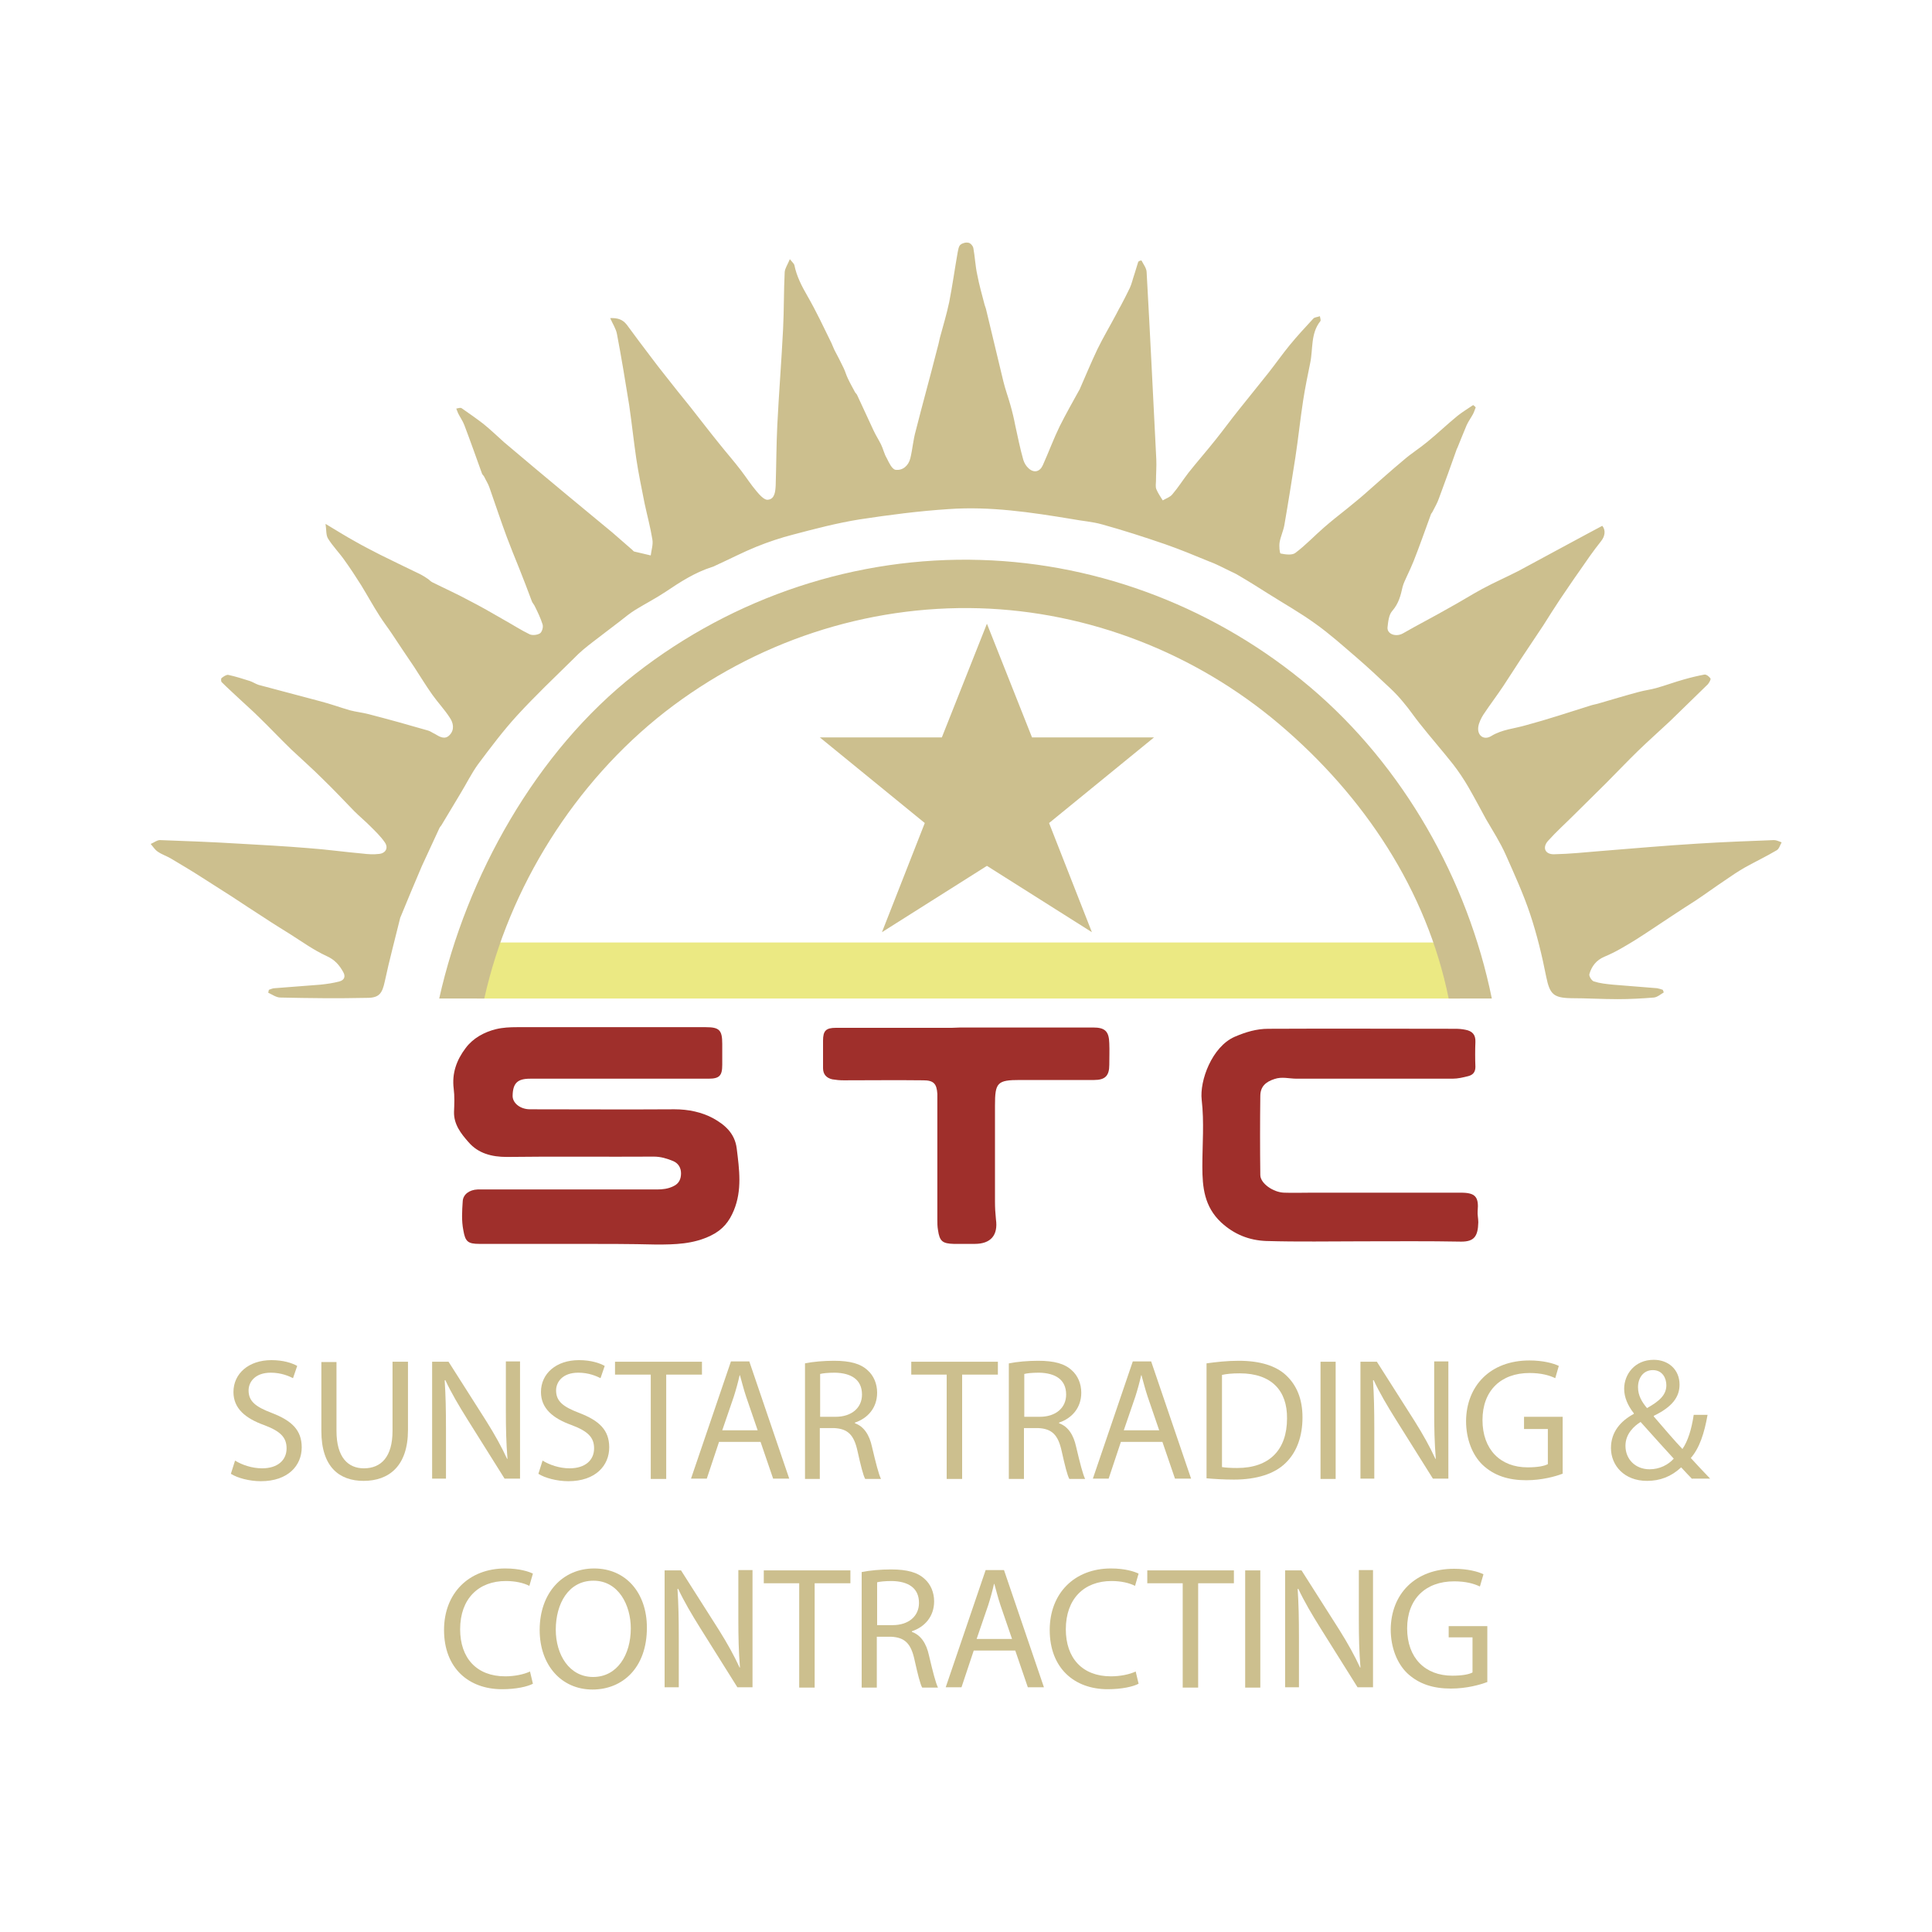 <?xml version="1.0" encoding="utf-8"?>
<!-- Generator: Adobe Illustrator 25.2.1, SVG Export Plug-In . SVG Version: 6.00 Build 0)  -->
<svg version="1.1" id="Layer_1" xmlns="http://www.w3.org/2000/svg" xmlns:xlink="http://www.w3.org/1999/xlink" x="0px" y="0px"
	 viewBox="0 0 600 600" style="enable-background:new 0 0 600 600;" xml:space="preserve">
<style type="text/css">
	.st0{fill:#CCBF8E;}
	.st1{fill:#9F2F2B;}
	.st2{fill:#EBE983;}
</style>
<g>
	<path class="st0" d="M354.5,80.9c0.6,1.2,1.6,2.4,1.6,3.7c1.1,19.4,2,38.7,3,58.1c0.1,2.2-0.1,4.5-0.1,6.7c0,0.8-0.2,1.7,0.1,2.5
		c0.5,1.2,1.3,2.4,2,3.5c1-0.6,2.3-1,3-1.9c1.8-2.1,3.3-4.5,5-6.7c2.7-3.4,5.6-6.7,8.3-10.1c2.5-3.1,4.8-6.3,7.3-9.4
		c3.1-3.9,6.2-7.7,9.3-11.6c2.2-2.8,4.3-5.8,6.6-8.6c2.3-2.8,4.8-5.5,7.3-8.2c0.4-0.4,1.2-0.4,2-0.7c0.1,0.7,0.4,1.3,0.1,1.6
		c-3,3.8-2.2,8.6-3.1,12.9c-0.8,3.9-1.6,7.8-2.2,11.7c-0.9,5.8-1.5,11.7-2.4,17.6c-1.1,7-2.2,14-3.4,20.9c-0.3,1.9-1.2,3.7-1.5,5.5
		c-0.2,1.2,0,3.4,0.3,3.5c1.5,0.3,3.6,0.6,4.6-0.2c3.2-2.4,5.9-5.3,8.9-7.9c2.3-2,4.7-3.9,7.1-5.8c1.8-1.5,3.6-2.9,5.3-4.4
		c4.1-3.6,8.2-7.3,12.4-10.8c2.3-2,4.9-3.6,7.3-5.6c3.2-2.6,6.2-5.5,9.4-8.1c1.5-1.2,3.2-2.2,4.8-3.3c0.3,0.2,0.5,0.4,0.8,0.7
		c-0.3,0.7-0.5,1.5-0.9,2.2c-0.6,1.1-1.4,2.2-1.9,3.3c-1,2.3-1.9,4.7-2.9,7.1c-0.1,0.2-0.2,0.3-0.2,0.4c-1.8,5.1-3.6,10.1-5.5,15.2
		c-0.5,1.5-1.3,2.8-2,4.2c-0.1,0.3-0.4,0.5-0.5,0.8c-1.8,4.9-3.5,9.8-5.4,14.6c-0.6,1.5-1.3,3-2,4.5c-0.5,1.1-1.1,2.3-1.4,3.4
		c-0.6,2.7-1.2,5.2-3.2,7.5c-1.1,1.2-1.3,3.4-1.5,5.2c-0.1,2.1,2.7,3,4.8,1.8c4.7-2.7,9.6-5.2,14.3-7.9c3.5-1.9,6.8-4,10.3-5.9
		c3.7-2,7.6-3.7,11.3-5.6c3.8-2,7.5-4.1,11.3-6.1c3.4-1.8,6.8-3.7,10.2-5.5c1.5-0.8,3-1.6,4.5-2.4c1.1,1.3,0.9,3.2-0.4,4.8
		c-2.4,3-4.6,6.2-6.8,9.4c-2,2.8-3.9,5.7-5.9,8.6c-1.8,2.7-3.5,5.4-5.2,8.1c-2.3,3.5-4.7,7-7,10.5c-1.8,2.8-3.6,5.5-5.4,8.3
		c-2,3-4.2,5.9-6.2,8.9c-0.7,1.1-1.4,2.5-1.6,3.8c-0.4,2.7,1.7,4.3,4,2.9c3.4-2.1,7.2-2.3,10.9-3.4c6.7-1.8,13.3-4,20-6.1
		c0.9-0.3,1.8-0.4,2.7-0.7c4.1-1.2,8.1-2.4,12.2-3.5c1.8-0.5,3.6-0.7,5.4-1.2c2.9-0.8,5.8-1.9,8.7-2.7c2.1-0.6,4.2-1.1,6.3-1.5
		c0.6-0.1,1.5,0.6,1.9,1.2c0.2,0.3-0.4,1.3-0.8,1.8c-3.9,3.8-7.8,7.6-11.7,11.4c-3.3,3.1-6.7,6.1-10,9.3c-3.3,3.2-6.5,6.6-9.8,9.9
		c-3.3,3.3-6.6,6.5-9.9,9.8c-2.8,2.8-5.7,5.4-8.3,8.3c-1.8,2.1-0.8,4.2,2,4.1c4.8-0.1,9.6-0.6,14.4-1c10-0.8,20.1-1.7,30.1-2.3
		c7.9-0.5,15.8-0.8,23.7-1.1c0.8,0,1.6,0.4,2.4,0.7c-0.5,0.9-0.8,2.1-1.6,2.5c-3.2,1.9-6.6,3.5-9.8,5.3c-2.1,1.2-4.2,2.6-6.2,4
		c-3,2-6,4.2-9,6.2c-2.8,1.8-5.6,3.6-8.3,5.4c-3.5,2.3-7,4.7-10.5,6.9c-3.1,1.9-6.2,3.8-9.6,5.2c-2.6,1.1-4,3-4.7,5.4
		c-0.2,0.6,0.7,2.1,1.4,2.3c1.9,0.6,3.9,0.8,5.9,1c4.6,0.4,9.1,0.7,13.7,1.1c0.6,0.1,1.2,0.3,1.8,0.5c0.1,0.3,0.2,0.5,0.3,0.8
		c-1,0.6-2,1.5-3.1,1.6c-3.7,0.3-7.5,0.5-11.2,0.5c-4.8,0-9.6-0.3-14.5-0.3c-5.5-0.1-6.6-1.3-7.7-6.6c-1.3-6.6-2.9-13.2-5-19.5
		c-2.1-6.3-4.9-12.4-7.6-18.5c-1.7-3.8-4-7.4-6.1-11c-1.8-3.3-3.6-6.7-5.5-10c-1.4-2.4-3-4.8-4.7-7c-3.4-4.3-7-8.4-10.4-12.7
		c-1.7-2.1-3.2-4.4-5-6.5c-1.3-1.6-2.7-3.1-4.2-4.5c-3.4-3.2-6.8-6.4-10.4-9.5c-4.2-3.6-8.3-7.3-12.8-10.5
		c-4.7-3.4-9.7-6.2-14.6-9.3c-3-1.9-6-3.8-9.1-5.6c-0.9-0.6-1.9-1-2.9-1.5c-2.1-1-4.1-2.1-6.3-2.9c-4.6-1.9-9.2-3.8-13.8-5.4
		c-6.4-2.2-12.9-4.3-19.4-6.1c-3.1-0.9-6.4-1.1-9.5-1.7c-12.7-2.1-25.4-4-38.2-3.1c-9.3,0.6-18.5,1.8-27.7,3.2
		c-6.9,1.1-13.8,2.9-20.6,4.7c-3.9,1-7.8,2.3-11.5,3.8c-4.2,1.7-8.2,3.8-12.4,5.7c-0.5,0.2-0.9,0.5-1.4,0.6
		c-5.3,1.7-9.8,4.6-14.4,7.7c-3,2-6.3,3.7-9.4,5.6c-1.6,1-3.1,2.2-4.6,3.4c-2.8,2.2-5.7,4.3-8.5,6.5c-2.1,1.6-4.2,3.3-6,5.2
		c-5.9,5.8-12,11.6-17.6,17.7c-4.3,4.7-8.2,9.9-12.1,15.1c-2.1,2.9-3.7,6.2-5.6,9.3c-1.9,3.2-3.8,6.3-5.7,9.5
		c-0.2,0.4-0.5,0.6-0.7,1c-1.8,4-3.7,7.9-5.5,11.9c-2.2,5.1-4.3,10.2-6.4,15.3c-0.1,0.2-0.2,0.5-0.3,0.7c-1.6,6.6-3.4,13.2-4.8,19.8
		c-0.8,3.7-1.7,5.1-5.5,5.1c-9,0.2-18,0.1-26.9-0.1c-1.3,0-2.5-0.9-3.8-1.5c0.1-0.3,0.1-0.6,0.2-0.9c0.6-0.2,1.2-0.5,1.8-0.5
		c4.7-0.4,9.5-0.7,14.2-1.1c2-0.2,4-0.5,5.9-1c1.5-0.4,2-1.5,1.2-2.9c-1.2-2.2-2.7-3.9-5.2-5c-3.9-1.8-7.4-4.3-11-6.6
		c-2.7-1.7-5.5-3.4-8.2-5.2c-3.4-2.2-6.8-4.4-10.1-6.6c-3.1-2-6.3-4-9.4-6c-3.1-2-6.3-3.9-9.5-5.8c-1.3-0.8-2.9-1.3-4.2-2.2
		c-0.9-0.6-1.5-1.6-2.2-2.4c1-0.4,1.9-1.2,2.9-1.2c8.1,0.3,16.3,0.6,24.4,1.1c7.2,0.4,14.5,0.8,21.7,1.4c5.6,0.4,11.2,1.2,16.9,1.7
		c1.6,0.2,3.3,0.3,5,0.1c2.1-0.2,3-1.9,1.8-3.6c-1.3-1.9-3-3.5-4.6-5.1c-1.6-1.6-3.3-3-4.9-4.6c-3.2-3.3-6.4-6.7-9.7-9.9
		c-3.2-3.2-6.6-6.2-9.9-9.3c-3.4-3.3-6.6-6.7-10-10c-2-2-4.1-3.8-6.1-5.7c-1.8-1.7-3.6-3.3-5.4-5.1c-0.3-0.2-0.3-1.1-0.1-1.3
		c0.6-0.5,1.5-1.1,2.1-1c2.3,0.5,4.5,1.2,6.7,1.9c0.9,0.3,1.8,0.9,2.7,1.2c6.4,1.7,12.8,3.4,19.2,5.1c3.1,0.8,6.1,1.9,9.2,2.8
		c1.9,0.5,3.9,0.7,5.8,1.2c6.2,1.6,12.3,3.3,18.5,5.1c0.7,0.2,1.3,0.7,2,1c1.5,0.9,3.2,2,4.7,0.3c1.5-1.6,1.1-3.7,0-5.3
		c-1.6-2.5-3.7-4.7-5.4-7.1c-2-2.8-3.8-5.8-5.7-8.7c-2.3-3.4-4.6-6.8-6.9-10.3c-1.2-1.8-2.6-3.6-3.8-5.5c-2-3.1-3.8-6.4-5.7-9.5
		c-1.7-2.7-3.4-5.3-5.2-7.8c-1.6-2.3-3.6-4.3-5.1-6.7c-0.7-1.1-0.5-2.7-0.8-4.6c3.5,2.1,6.2,3.8,9.1,5.4c2.6,1.5,5.2,2.8,7.9,4.2
		c3.8,1.9,7.6,3.7,11.3,5.5c1.1,0.5,2.2,1.1,3.2,1.8c0.6,0.3,1,0.9,1.6,1.2c3.8,1.9,7.6,3.6,11.3,5.6c3.7,1.9,7.4,4,11,6.1
		c2.7,1.5,5.3,3.2,8,4.5c0.9,0.4,2.4,0.2,3.2-0.3c0.6-0.4,1.1-1.9,0.8-2.8c-0.6-1.9-1.5-3.8-2.4-5.6c-0.2-0.5-0.7-1-0.9-1.5
		c-1.3-3.5-2.6-6.9-4-10.4c-1.3-3.2-2.6-6.4-3.8-9.6c-1.9-5.1-3.6-10.3-5.4-15.4c-0.4-1.2-1.1-2.2-1.6-3.3c-0.2-0.4-0.6-0.7-0.7-1
		c-1.8-5-3.6-10.1-5.5-15.1c-0.5-1.3-1.3-2.4-1.9-3.6c-0.2-0.5-0.4-1-0.6-1.5c0.6-0.1,1.3-0.4,1.7-0.1c2.3,1.6,4.6,3.2,6.8,4.9
		c2.2,1.8,4.2,3.7,6.3,5.6c6.4,5.4,12.8,10.8,19.2,16.1c4.8,4,9.7,8,14.5,12c2.1,1.8,4.1,3.6,6.2,5.4c0.2,0.2,0.3,0.4,0.6,0.5
		c1.7,0.4,3.4,0.8,5.1,1.2c0.2-1.7,0.8-3.4,0.5-5c-0.6-3.7-1.6-7.4-2.4-11.1c-0.9-4.6-1.9-9.3-2.6-14c-0.8-5.5-1.4-11.1-2.2-16.6
		c-1.2-7.4-2.4-14.8-3.8-22.1c-0.3-1.6-1.3-3.1-2.1-4.9c2.3-0.1,3.9,0.4,5.2,2.1c2.4,3.3,4.9,6.6,7.4,9.9c1.4,1.9,2.9,3.8,4.4,5.7
		c2.6,3.3,5.2,6.6,7.9,9.9c3,3.8,5.9,7.6,8.9,11.3c2.3,2.9,4.7,5.6,6.9,8.5c1.6,2.1,3,4.3,4.7,6.3c1,1.2,2.5,2.9,3.6,2.7
		c2.1-0.2,2.3-2.5,2.4-4.4c0.2-6.2,0.2-12.5,0.5-18.7c0.5-10,1.3-19.9,1.8-29.9c0.3-5.9,0.2-11.8,0.5-17.7c0.1-1.2,0.9-2.3,1.6-4
		c0.8,1,1.3,1.4,1.4,1.8c0.7,3.5,2.3,6.6,4.1,9.7c2.7,4.7,5,9.6,7.4,14.5c0.3,0.7,0.6,1.4,0.9,2.1c1,1.9,2,3.8,2.9,5.7
		c0.5,1,0.8,2.2,1.3,3.2c0.7,1.5,1.5,2.9,2.3,4.4c0.2,0.3,0.5,0.5,0.6,0.8c1.7,3.7,3.4,7.3,5.1,11c0.7,1.5,1.6,2.9,2.3,4.3
		c0.7,1.4,1,3,1.8,4.3c0.7,1.4,1.6,3.4,2.7,3.6c2.2,0.3,4-1.2,4.6-3.5c0.7-2.8,0.9-5.8,1.7-8.6c2.1-8.3,4.4-16.5,6.5-24.8
		c0.4-1.4,0.7-2.7,1-4.1c1-3.7,2.1-7.3,2.9-11.1c1-5.1,1.7-10.2,2.6-15.3c0.2-0.9,0.3-2,0.9-2.5c0.6-0.5,1.7-0.8,2.5-0.6
		c0.6,0.1,1.4,1,1.5,1.7c0.5,2.7,0.6,5.5,1.2,8.2c0.6,3.2,1.5,6.3,2.3,9.4c0.1,0.4,0.3,0.8,0.4,1.2c1.8,7.5,3.6,15,5.4,22.5
		c0.6,2.5,1.5,4.9,2.2,7.4c0.6,2.1,1.1,4.2,1.5,6.3c0.8,3.6,1.5,7.2,2.5,10.7c0.3,1,0.9,2,1.7,2.7c1.7,1.5,3.5,1,4.4-1.1
		c1.8-4,3.3-8.1,5.2-12c1.9-3.8,4-7.5,6.1-11.3c0.1-0.1,0.2-0.3,0.2-0.4c1.8-4.1,3.5-8.2,5.4-12.2c1.8-3.7,3.9-7.2,5.8-10.8
		c0.5-0.9,0.9-1.8,1.4-2.6c1-1.9,2-3.8,2.9-5.7c0.6-1.3,0.9-2.8,1.4-4.2c0.4-1.3,0.8-2.6,1.2-3.9C353.8,81,354.2,80.9,354.5,80.9z"
		/>
	<g>
		<path class="st1" d="M179.6,386.3c-10.2,0-20.5,0-30.7,0c-3.6,0-4.4-0.7-5-4.2c-0.6-3-0.4-6-0.2-9c0.1-2.2,2.1-3.6,4.6-3.7
			c5.7,0,11.3,0,17,0c12.9,0,25.8,0,38.7,0c1.8,0,3.5-0.2,5.1-1c1.8-0.8,2.4-2.3,2.4-4c0-1.7-0.8-3.1-2.4-3.8
			c-1.9-0.8-3.9-1.4-6-1.4c-15.2,0.1-30.5-0.1-45.7,0.1c-4.7,0-8.9-1.1-11.9-4.6c-2.3-2.6-4.6-5.5-4.5-9.4c0.1-2.4,0.2-4.9-0.1-7.2
			c-0.6-4.8,0.9-8.9,3.7-12.6c2.3-3.1,5.8-5,9.5-5.9c2.1-0.5,4.3-0.6,6.4-0.6c19.6,0,39.1,0,58.7,0c4.2,0,5.1,0.9,5.1,5.2
			c0,2.2,0,4.3,0,6.5c0,3.4-0.9,4.3-4.3,4.3c-17.3,0-34.6,0-51.9,0c-1.2,0-2.3,0-3.5,0c-3.9,0-5.3,1.4-5.4,5.2
			c-0.1,2.3,2.3,4.3,5.4,4.3c15,0,30,0.1,44.9,0c4.3,0,8.5,0.9,12,2.8c3.4,1.9,6.7,4.5,7.3,9.4c0.8,6.5,1.7,12.9-0.9,19.2
			c-1.4,3.4-3.4,6-7.1,7.8c-5.5,2.7-11.2,2.8-17,2.8C195.7,386.3,187.6,386.3,179.6,386.3C179.6,386.3,179.6,386.3,179.6,386.3z"/>
		<path class="st1" d="M423.2,385.5c-10,0-20,0.2-30-0.1c-5.2-0.2-9.9-2-14-5.8c-5.2-4.9-5.8-10.9-5.8-17.3c0-6.9,0.6-13.8-0.2-20.7
			c-0.7-6,3.2-16.5,10.2-19.6c3.5-1.5,6.8-2.5,10.5-2.5c19.4-0.1,38.8,0,58.2,0c1,0,2,0.1,3,0.3c2.1,0.4,3.2,1.5,3.1,3.8
			c-0.1,2.6-0.1,5.2,0,7.7c0,1.6-0.7,2.5-2.2,2.9c-1.6,0.4-3.2,0.8-4.9,0.8c-16.1,0-32.3,0-48.4,0c-2.3,0-4.6-0.7-6.9,0.1
			c-2.8,0.9-4.4,2.4-4.4,5.3c-0.1,8.1-0.1,16.3,0,24.5c0,2.6,4,5.4,7.4,5.5c2.8,0.1,5.7,0,8.5,0c15.5,0,31,0,46.4,0
			c4.5,0,5.6,1.3,5.2,5.7c-0.1,1.1,0.2,2.3,0.2,3.5c-0.1,4.5-1.4,6-5.3,6C443.6,385.4,433.4,385.5,423.2,385.5
			C423.2,385.5,423.2,385.5,423.2,385.5z"/>
		<path class="st1" d="M300.1,319.1c13.1,0,26.3,0,39.4,0c3.7,0,4.9,1.2,5,4.9c0.1,2.2,0,4.5,0,6.7c0,3.4-1.3,4.7-4.7,4.7
			c-7.7,0-15.3,0-23,0c-7.1,0-7.8,0.8-7.8,7.9c0,10,0,20,0,29.9c0,1.8,0.1,3.6,0.3,5.5c0.7,4.9-1.6,7.6-6.6,7.6c-2.2,0-4.3,0-6.5,0
			c-3.5-0.1-4.4-0.8-4.9-4.3c-0.2-1.1-0.2-2.2-0.2-3.2c0-12.3,0-24.6,0-36.9c0-0.7,0-1.5,0-2.2c-0.2-3.2-1.2-4.2-4.4-4.2
			c-8.2-0.1-16.5,0-24.7,0c-1.2,0-2.3-0.1-3.5-0.3c-1.8-0.4-2.9-1.5-2.9-3.5c0-2.8,0-5.7,0-8.5c0-3.1,0.9-4,4-4c12,0,24,0,36,0
			C297.3,319.1,298.7,319.1,300.1,319.1z"/>
	</g>
	<rect x="148.1" y="292.7" class="st2" width="305.3" height="17.4"/>
	<g>
		<path class="st0" d="M449.9,310.1c-6.8-33.6-26.3-62.9-52.6-85.2c-26.2-22.2-59.3-35-93.2-36c-35-1-69.6,10.4-97.6,32.2
			c-28,21.9-48.4,54.4-56.1,89h-14c8.5-38,30.1-76.7,60.9-100.8c30.7-24,68.8-36.6,107.3-35.4c37.3,1.1,73.6,15.2,102.4,39.6
			c28.8,24.4,48.8,59.7,56.3,96.6H449.9z"/>
	</g>
	<path class="st0" d="M358.4,229c-12.6,0-25.3,0-37.9,0c-4.7-11.8-9.3-23.5-14-35.3c-4.7,11.8-9.3,23.5-14,35.3
		c-12.6,0-25.3,0-37.9,0c10.9,8.9,21.7,17.7,32.6,26.6c-4.4,11.3-8.9,22.6-13.3,33.9c10.9-6.9,21.7-13.7,32.6-20.6
		c10.9,6.9,21.7,13.7,32.6,20.6c-4.4-11.3-8.9-22.6-13.3-33.9C336.7,246.7,347.5,237.9,358.4,229z"/>
	<g>
		<path class="st0" d="M73,453.6c2.1,1.3,5.2,2.4,8.4,2.4c4.8,0,7.6-2.5,7.6-6.2c0-3.4-1.9-5.3-6.9-7.2c-5.9-2.1-9.6-5.2-9.6-10.3
			c0-5.7,4.7-9.9,11.8-9.9c3.7,0,6.4,0.9,8,1.8l-1.3,3.8c-1.2-0.6-3.6-1.7-6.9-1.7c-5,0-6.9,3-6.9,5.5c0,3.4,2.2,5.1,7.2,7
			c6.2,2.4,9.3,5.3,9.3,10.7c0,5.6-4.2,10.5-12.7,10.5c-3.5,0-7.3-1-9.3-2.3L73,453.6z"/>
		<path class="st0" d="M104.5,422.9v21.5c0,8.2,3.6,11.6,8.5,11.6c5.4,0,8.9-3.6,8.9-11.6v-21.5h4.8v21.2c0,11.2-5.9,15.8-13.8,15.8
			c-7.5,0-13.1-4.3-13.1-15.5v-21.4H104.5z"/>
		<path class="st0" d="M134.2,459.3v-36.4h5.1l11.7,18.4c2.7,4.3,4.8,8.1,6.5,11.8l0.1-0.1c-0.4-4.9-0.5-9.3-0.5-15v-15.2h4.4v36.4
			h-4.8l-11.6-18.5c-2.5-4-5-8.2-6.8-12.1l-0.2,0.1c0.3,4.6,0.4,9,0.4,15v15.5H134.2z"/>
		<path class="st0" d="M168.5,453.6c2.1,1.3,5.2,2.4,8.4,2.4c4.8,0,7.6-2.5,7.6-6.2c0-3.4-1.9-5.3-6.9-7.2
			c-5.9-2.1-9.6-5.2-9.6-10.3c0-5.7,4.7-9.9,11.8-9.9c3.7,0,6.4,0.9,8,1.8l-1.3,3.8c-1.2-0.6-3.6-1.7-6.9-1.7c-5,0-6.9,3-6.9,5.5
			c0,3.4,2.2,5.1,7.2,7c6.2,2.4,9.3,5.3,9.3,10.7c0,5.6-4.2,10.5-12.7,10.5c-3.5,0-7.3-1-9.3-2.3L168.5,453.6z"/>
		<path class="st0" d="M202.1,426.9h-11.1v-4H218v4h-11.1v32.4h-4.8V426.9z"/>
		<path class="st0" d="M223.3,447.8l-3.8,11.4h-4.9l12.4-36.4h5.7l12.4,36.4h-5l-3.9-11.4H223.3z M235.3,444.2l-3.6-10.5
			c-0.8-2.4-1.3-4.5-1.9-6.6h-0.1c-0.5,2.2-1.1,4.4-1.8,6.6l-3.6,10.5H235.3z"/>
		<path class="st0" d="M250,423.4c2.4-0.5,5.8-0.8,9-0.8c5,0,8.3,0.9,10.5,3c1.8,1.6,2.9,4.1,2.9,6.9c0,4.8-3,8-6.9,9.3v0.2
			c2.8,1,4.5,3.6,5.3,7.3c1.2,5.1,2.1,8.6,2.8,10h-4.9c-0.6-1-1.4-4.2-2.4-8.7c-1.1-5-3-6.9-7.3-7.1h-4.4v15.8H250V423.4z
			 M254.7,440h4.8c5,0,8.2-2.8,8.2-6.9c0-4.7-3.4-6.7-8.4-6.8c-2.3,0-3.9,0.2-4.6,0.4V440z"/>
		<path class="st0" d="M294.1,426.9H283v-4h26.9v4h-11.1v32.4h-4.8V426.9z"/>
		<path class="st0" d="M313.4,423.4c2.4-0.5,5.8-0.8,9-0.8c5,0,8.3,0.9,10.5,3c1.8,1.6,2.9,4.1,2.9,6.9c0,4.8-3,8-6.9,9.3v0.2
			c2.8,1,4.5,3.6,5.3,7.3c1.2,5.1,2.1,8.6,2.8,10h-4.9c-0.6-1-1.4-4.2-2.4-8.7c-1.1-5-3-6.9-7.3-7.1h-4.4v15.8h-4.7V423.4z
			 M318.1,440h4.8c5,0,8.2-2.8,8.2-6.9c0-4.7-3.4-6.7-8.4-6.8c-2.3,0-3.9,0.2-4.6,0.4V440z"/>
		<path class="st0" d="M348.1,447.8l-3.8,11.4h-4.9l12.4-36.4h5.7l12.4,36.4h-5l-3.9-11.4H348.1z M360,444.2l-3.6-10.5
			c-0.8-2.4-1.3-4.5-1.9-6.6h-0.1c-0.5,2.2-1.1,4.4-1.8,6.6l-3.6,10.5H360z"/>
		<path class="st0" d="M374.7,423.4c2.9-0.4,6.3-0.8,10-0.8c6.7,0,11.6,1.6,14.7,4.5c3.2,3,5.1,7.2,5.1,13.1
			c0,5.9-1.8,10.8-5.2,14.1c-3.4,3.4-9,5.2-16.1,5.2c-3.3,0-6.2-0.2-8.5-0.4V423.4z M379.4,455.6c1.2,0.2,2.9,0.3,4.8,0.3
			c10,0,15.5-5.6,15.5-15.4c0.1-8.6-4.8-14-14.7-14c-2.4,0-4.3,0.2-5.5,0.5V455.6z"/>
		<path class="st0" d="M414.8,422.9v36.4h-4.7v-36.4H414.8z"/>
		<path class="st0" d="M422.5,459.3v-36.4h5.1l11.7,18.4c2.7,4.3,4.8,8.1,6.5,11.8l0.1-0.1c-0.4-4.9-0.5-9.3-0.5-15v-15.2h4.4v36.4
			h-4.8l-11.6-18.5c-2.5-4-5-8.2-6.8-12.1l-0.2,0.1c0.3,4.6,0.4,9,0.4,15v15.5H422.5z"/>
		<path class="st0" d="M485.2,457.7c-2.1,0.8-6.3,2-11.2,2c-5.5,0-10-1.4-13.6-4.8c-3.1-3-5.1-7.9-5.1-13.6
			c0.1-10.9,7.5-18.8,19.7-18.8c4.2,0,7.5,0.9,9.1,1.7L483,428c-1.9-0.9-4.4-1.6-8-1.6c-8.9,0-14.6,5.5-14.6,14.6
			c0,9.2,5.6,14.7,14,14.7c3.1,0,5.2-0.4,6.3-1v-10.9h-7.4v-3.8h12V457.7z"/>
		<path class="st0" d="M525.5,459.3c-1-1-2-2.1-3.4-3.6c-3.1,2.9-6.6,4.2-10.6,4.2c-7.1,0-11.2-4.8-11.2-10.2c0-5,3-8.4,7.1-10.6
			v-0.2c-1.9-2.4-3-5-3-7.6c0-4.4,3.2-9,9.2-9c4.5,0,8,3,8,7.7c0,3.8-2.2,6.9-8,9.7v0.2c3.1,3.6,6.5,7.6,8.9,10.1
			c1.7-2.5,2.8-6,3.5-10.6h4.3c-1,5.7-2.5,10.3-5.2,13.4c1.9,2.1,3.8,4.1,6,6.4H525.5z M519.8,453c-2.2-2.4-6.2-6.8-10.3-11.4
			c-1.9,1.2-4.7,3.6-4.7,7.4c0,4.2,3.1,7.3,7.5,7.3C515.4,456.3,518.1,454.9,519.8,453z M508.7,430.8c0,2.6,1.2,4.6,2.8,6.5
			c3.7-2.1,6-4,6-7.1c0-2.2-1.2-4.7-4.2-4.7C510.3,425.5,508.7,428,508.7,430.8z"/>
		<path class="st0" d="M165.5,522.9c-1.7,0.9-5.2,1.7-9.6,1.7c-10.3,0-18-6.5-18-18.4c0-11.4,7.7-19.1,19-19.1c4.5,0,7.4,1,8.6,1.6
			l-1.1,3.8c-1.8-0.9-4.3-1.5-7.3-1.5c-8.5,0-14.2,5.5-14.2,15c0,8.9,5.1,14.6,14,14.6c2.9,0,5.8-0.6,7.7-1.5L165.5,522.9z"/>
		<path class="st0" d="M200.9,505.5c0,12.5-7.6,19.2-16.9,19.2c-9.6,0-16.4-7.5-16.4-18.5c0-11.6,7.2-19.1,16.9-19.1
			C194.4,487.1,200.9,494.7,200.9,505.5z M172.6,506.1c0,7.8,4.2,14.7,11.6,14.7c7.5,0,11.7-6.9,11.7-15.1c0-7.2-3.8-14.8-11.6-14.8
			C176.5,490.9,172.6,498.1,172.6,506.1z"/>
		<path class="st0" d="M206.4,524.1v-36.4h5.1l11.7,18.4c2.7,4.3,4.8,8.1,6.5,11.8l0.1-0.1c-0.4-4.9-0.5-9.3-0.5-15v-15.2h4.4v36.4
			H229l-11.6-18.5c-2.5-4-5-8.2-6.8-12.1l-0.2,0.1c0.3,4.6,0.4,9,0.4,15v15.5H206.4z"/>
		<path class="st0" d="M248.3,491.7h-11.1v-4h26.9v4h-11.1v32.4h-4.8V491.7z"/>
		<path class="st0" d="M267.7,488.2c2.4-0.5,5.8-0.8,9-0.8c5,0,8.3,0.9,10.5,3c1.8,1.6,2.9,4.1,2.9,6.9c0,4.8-3,8-6.9,9.3v0.2
			c2.8,1,4.5,3.6,5.3,7.3c1.2,5.1,2.1,8.6,2.8,10h-4.9c-0.6-1-1.4-4.2-2.4-8.7c-1.1-5-3-6.9-7.3-7.1h-4.4v15.8h-4.7V488.2z
			 M272.4,504.7h4.8c5,0,8.2-2.8,8.2-6.9c0-4.7-3.4-6.7-8.4-6.8c-2.3,0-3.9,0.2-4.6,0.4V504.7z"/>
		<path class="st0" d="M302.4,512.6l-3.8,11.4h-4.9l12.4-36.4h5.7l12.4,36.4h-5l-3.9-11.4H302.4z M314.3,509l-3.6-10.5
			c-0.8-2.4-1.3-4.5-1.9-6.6h-0.1c-0.5,2.2-1.1,4.4-1.8,6.6l-3.6,10.5H314.3z"/>
		<path class="st0" d="M353.6,522.9c-1.7,0.9-5.2,1.7-9.6,1.7c-10.3,0-18-6.5-18-18.4c0-11.4,7.7-19.1,19-19.1c4.5,0,7.4,1,8.6,1.6
			l-1.1,3.8c-1.8-0.9-4.3-1.5-7.3-1.5c-8.5,0-14.2,5.5-14.2,15c0,8.9,5.1,14.6,14,14.6c2.9,0,5.8-0.6,7.7-1.5L353.6,522.9z"/>
		<path class="st0" d="M367.4,491.7h-11.1v-4h26.9v4h-11.1v32.4h-4.8V491.7z"/>
		<path class="st0" d="M391.4,487.7v36.4h-4.7v-36.4H391.4z"/>
		<path class="st0" d="M399.1,524.1v-36.4h5.1l11.7,18.4c2.7,4.3,4.8,8.1,6.5,11.8l0.1-0.1c-0.4-4.9-0.5-9.3-0.5-15v-15.2h4.4v36.4
			h-4.8l-11.6-18.5c-2.5-4-5-8.2-6.8-12.1l-0.2,0.1c0.3,4.6,0.4,9,0.4,15v15.5H399.1z"/>
		<path class="st0" d="M461.8,522.4c-2.1,0.8-6.3,2-11.2,2c-5.5,0-10-1.4-13.6-4.8c-3.1-3-5.1-7.9-5.1-13.6
			c0.1-10.9,7.5-18.8,19.7-18.8c4.2,0,7.5,0.9,9.1,1.7l-1.1,3.8c-1.9-0.9-4.4-1.6-8-1.6c-8.9,0-14.6,5.5-14.6,14.6
			c0,9.2,5.6,14.7,14,14.7c3.1,0,5.2-0.4,6.3-1v-10.9h-7.4V505h12V522.4z"/>
	</g>
</g>
</svg>
